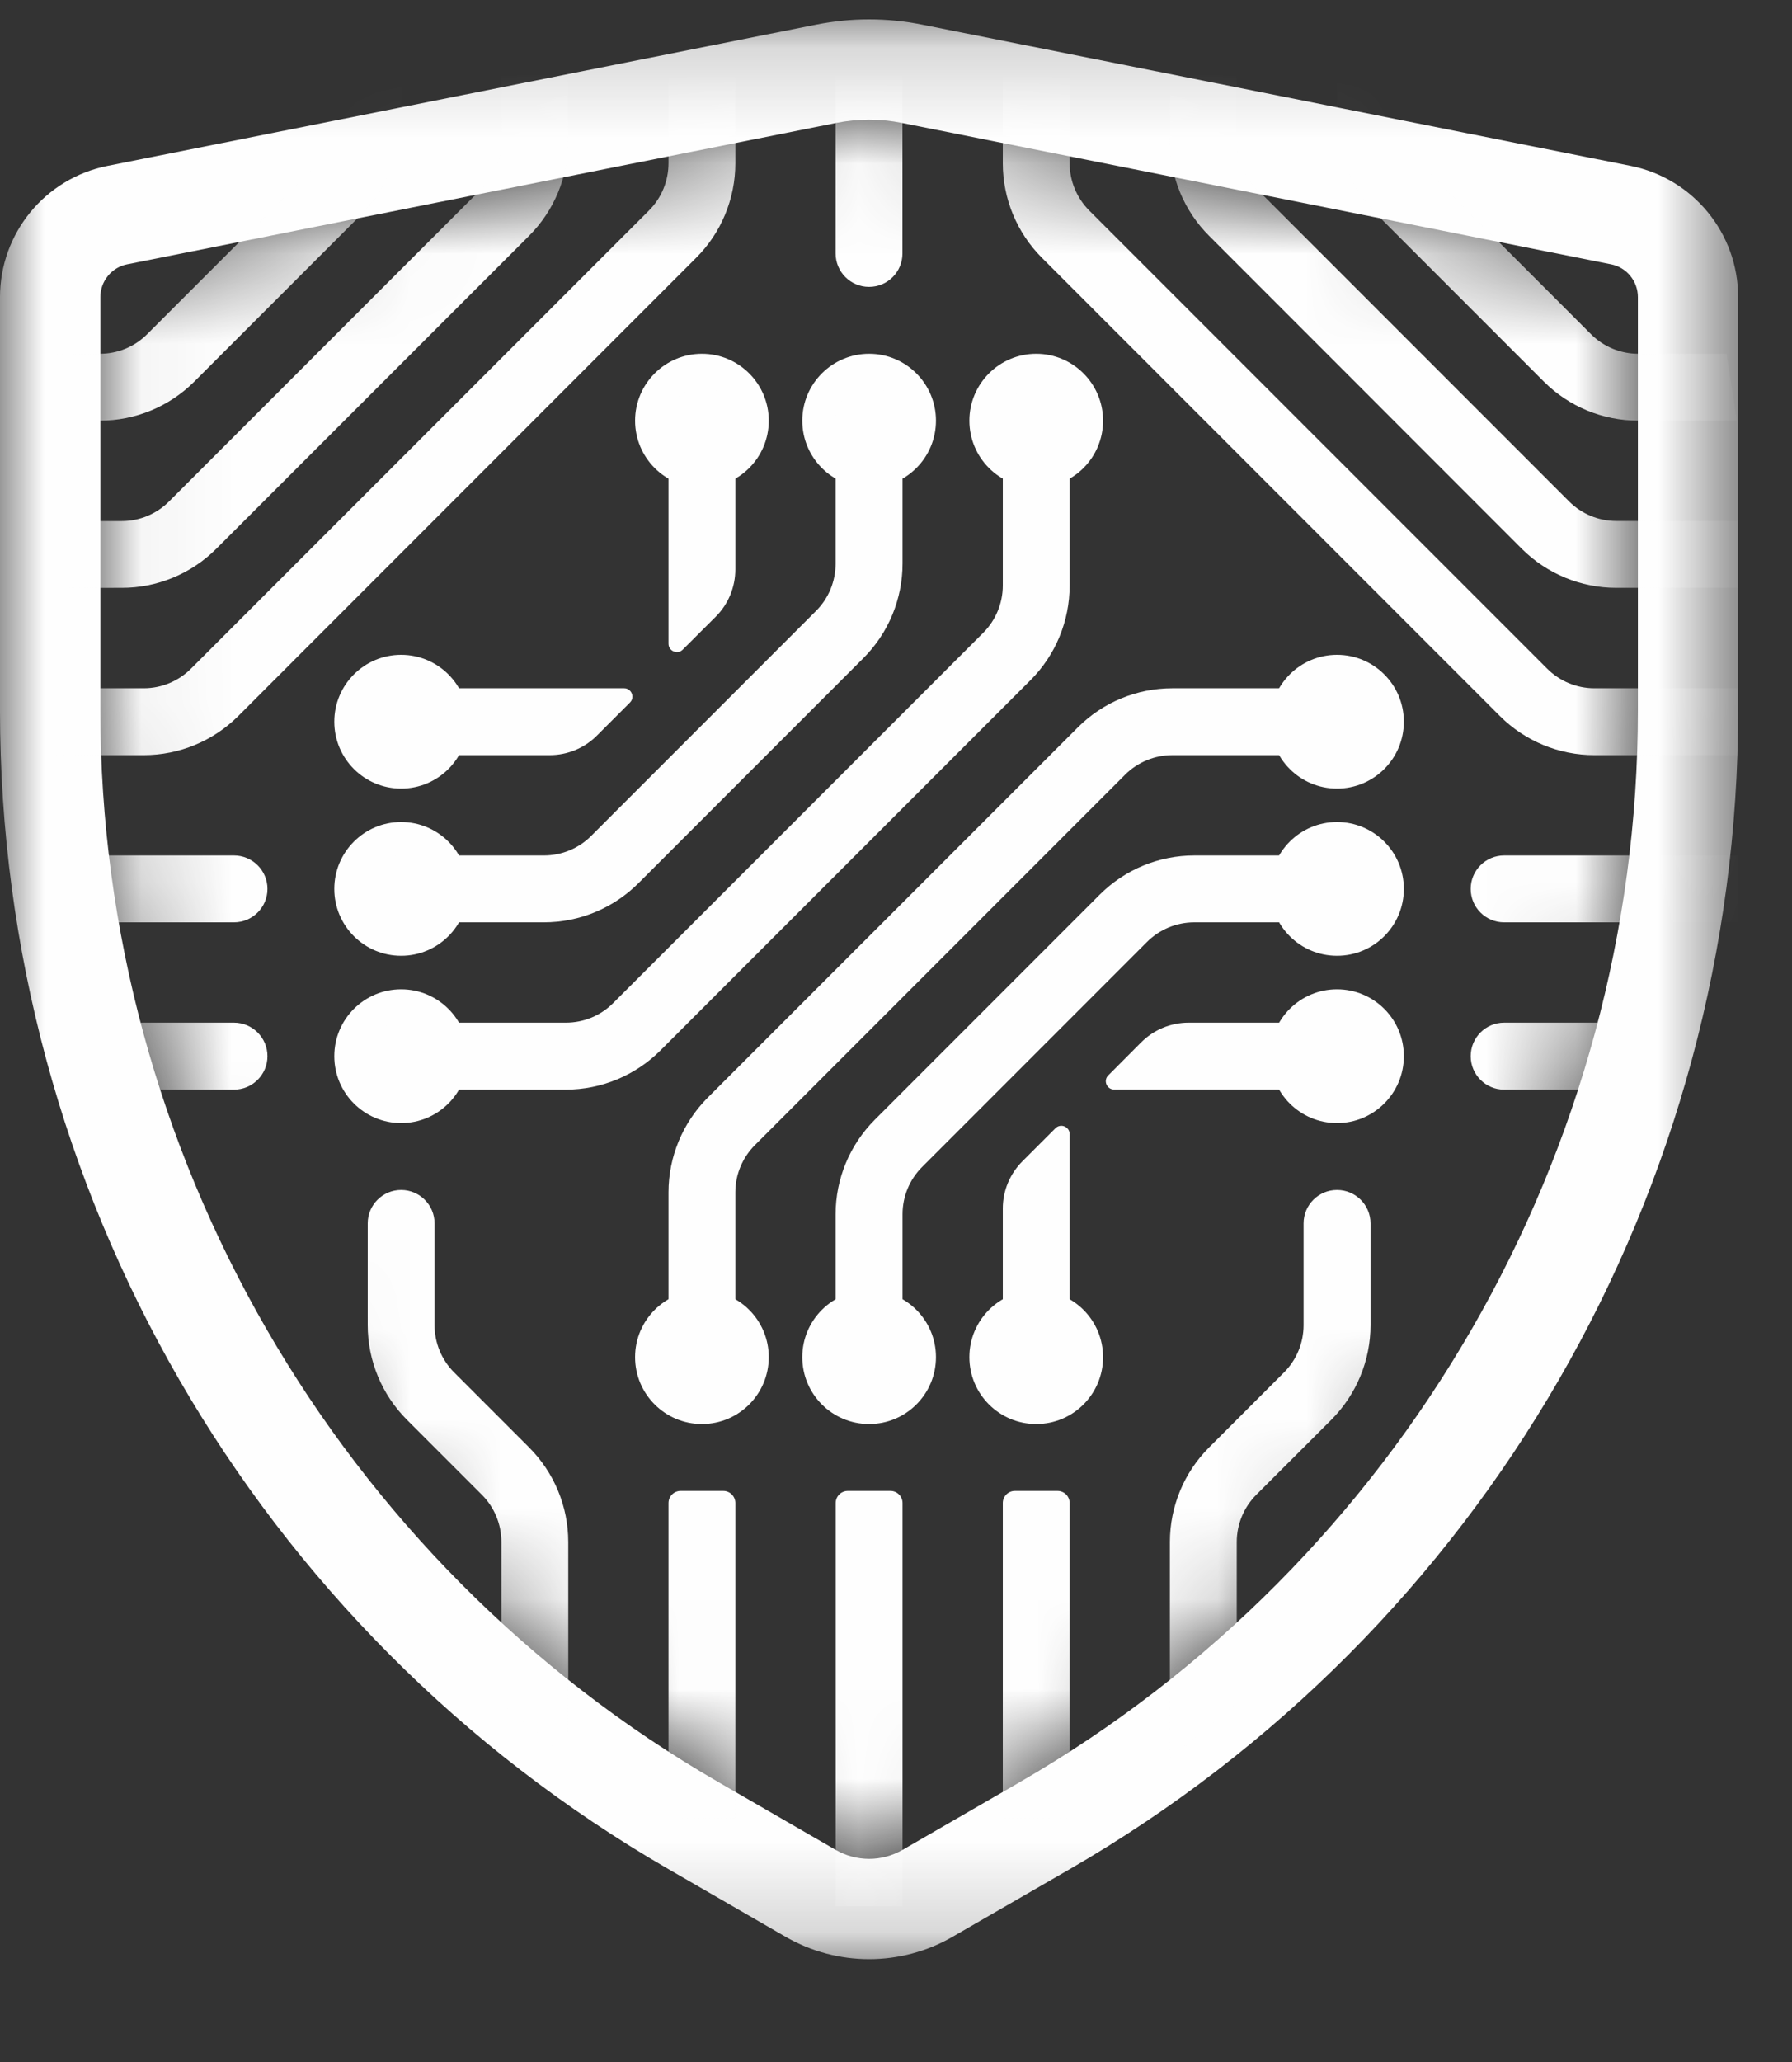 <?xml version="1.0" encoding="UTF-8"?>
<svg width="20px" height="23px" viewBox="0 0 20 23" version="1.1" xmlns="http://www.w3.org/2000/svg" xmlns:xlink="http://www.w3.org/1999/xlink">
    <rect x="0" y="0" width="20" height="23" fill="#333333" stroke="none"/>
    <title>Group 94</title>
    <defs>
        <polygon id="path-1" points="0 0.179 19.399 0.179 19.399 21.816 0 21.816"></polygon>
        <path d="M8.255,0.038 L0.34,1.615 C0.166,1.649 0.039,1.803 0.039,1.981 L0.039,1.981 L0.039,6.593 C0.039,11.509 2.684,16.089 6.941,18.547 L6.941,18.547 L8.246,19.301 C8.36,19.366 8.489,19.401 8.62,19.401 L8.62,19.401 C8.751,19.401 8.879,19.366 8.993,19.301 L8.993,19.301 L10.299,18.547 C14.556,16.089 17.2,11.509 17.2,6.593 L17.2,6.593 L17.2,1.981 C17.2,1.803 17.074,1.649 16.9,1.615 L16.9,1.615 L8.984,0.038 C8.864,0.014 8.742,0.002 8.62,0.002 L8.62,0.002 C8.498,0.002 8.375,0.014 8.255,0.038" id="path-3"></path>
        <path d="M8.255,0.038 L0.34,1.615 C0.166,1.649 0.039,1.803 0.039,1.981 L0.039,1.981 L0.039,6.593 C0.039,11.509 2.684,16.089 6.941,18.547 L6.941,18.547 L8.246,19.301 C8.36,19.366 8.489,19.401 8.62,19.401 L8.62,19.401 C8.751,19.401 8.879,19.366 8.993,19.301 L8.993,19.301 L10.299,18.547 C14.556,16.089 17.2,11.509 17.2,6.593 L17.2,6.593 L17.2,1.981 C17.2,1.803 17.074,1.649 16.9,1.615 L16.9,1.615 L8.984,0.038 C8.864,0.014 8.742,0.002 8.62,0.002 L8.62,0.002 C8.498,0.002 8.375,0.014 8.255,0.038" id="path-5"></path>
        <path d="M8.255,0.038 L0.34,1.615 C0.166,1.649 0.039,1.803 0.039,1.981 L0.039,1.981 L0.039,6.593 C0.039,11.509 2.684,16.089 6.941,18.547 L6.941,18.547 L8.246,19.301 C8.36,19.366 8.489,19.401 8.62,19.401 L8.62,19.401 C8.751,19.401 8.879,19.366 8.993,19.301 L8.993,19.301 L10.299,18.547 C14.556,16.089 17.2,11.509 17.2,6.593 L17.2,6.593 L17.2,1.981 C17.2,1.803 17.074,1.649 16.9,1.615 L16.9,1.615 L8.984,0.038 C8.864,0.014 8.742,0.002 8.62,0.002 L8.62,0.002 C8.498,0.002 8.375,0.014 8.255,0.038" id="path-7"></path>
        <path d="M8.255,0.038 L0.34,1.615 C0.166,1.649 0.039,1.803 0.039,1.981 L0.039,1.981 L0.039,6.593 C0.039,11.509 2.684,16.089 6.941,18.547 L6.941,18.547 L8.246,19.301 C8.36,19.366 8.489,19.401 8.62,19.401 L8.62,19.401 C8.751,19.401 8.879,19.366 8.993,19.301 L8.993,19.301 L10.299,18.547 C14.556,16.089 17.2,11.509 17.2,6.593 L17.2,6.593 L17.2,1.981 C17.2,1.803 17.074,1.649 16.9,1.615 L16.9,1.615 L8.984,0.038 C8.864,0.014 8.742,0.002 8.62,0.002 L8.62,0.002 C8.498,0.002 8.375,0.014 8.255,0.038" id="path-9"></path>
        <path d="M8.255,0.038 L0.34,1.615 C0.166,1.649 0.039,1.803 0.039,1.981 L0.039,1.981 L0.039,6.593 C0.039,11.509 2.684,16.089 6.941,18.547 L6.941,18.547 L8.246,19.301 C8.36,19.366 8.489,19.401 8.62,19.401 L8.62,19.401 C8.751,19.401 8.879,19.366 8.993,19.301 L8.993,19.301 L10.299,18.547 C14.556,16.089 17.2,11.509 17.2,6.593 L17.2,6.593 L17.2,1.981 C17.2,1.803 17.074,1.649 16.9,1.615 L16.9,1.615 L8.984,0.038 C8.864,0.014 8.742,0.002 8.62,0.002 L8.62,0.002 C8.498,0.002 8.375,0.014 8.255,0.038" id="path-11"></path>
        <path d="M8.255,0.038 L0.34,1.615 C0.166,1.649 0.039,1.803 0.039,1.981 L0.039,1.981 L0.039,6.593 C0.039,11.509 2.684,16.089 6.941,18.547 L6.941,18.547 L8.246,19.301 C8.36,19.366 8.489,19.401 8.62,19.401 L8.62,19.401 C8.751,19.401 8.879,19.366 8.993,19.301 L8.993,19.301 L10.299,18.547 C14.556,16.089 17.2,11.509 17.2,6.593 L17.2,6.593 L17.2,1.981 C17.2,1.803 17.074,1.649 16.9,1.615 L16.9,1.615 L8.984,0.038 C8.864,0.014 8.742,0.002 8.62,0.002 L8.62,0.002 C8.498,0.002 8.375,0.014 8.255,0.038" id="path-13"></path>
        <path d="M8.255,0.038 L0.34,1.615 C0.166,1.649 0.039,1.803 0.039,1.981 L0.039,1.981 L0.039,6.593 C0.039,11.509 2.684,16.089 6.941,18.547 L6.941,18.547 L8.246,19.301 C8.36,19.366 8.489,19.401 8.62,19.401 L8.62,19.401 C8.751,19.401 8.879,19.366 8.993,19.301 L8.993,19.301 L10.299,18.547 C14.556,16.089 17.2,11.509 17.2,6.593 L17.2,6.593 L17.2,1.981 C17.2,1.803 17.074,1.649 16.9,1.615 L16.9,1.615 L8.984,0.038 C8.864,0.014 8.742,0.002 8.62,0.002 L8.62,0.002 C8.498,0.002 8.375,0.014 8.255,0.038" id="path-15"></path>
        <path d="M8.255,0.038 L0.34,1.615 C0.166,1.649 0.039,1.803 0.039,1.981 L0.039,1.981 L0.039,6.593 C0.039,11.509 2.684,16.089 6.941,18.547 L6.941,18.547 L8.246,19.301 C8.36,19.366 8.489,19.401 8.62,19.401 L8.62,19.401 C8.751,19.401 8.879,19.366 8.993,19.301 L8.993,19.301 L10.299,18.547 C14.556,16.089 17.2,11.509 17.2,6.593 L17.2,6.593 L17.2,1.981 C17.2,1.803 17.074,1.649 16.9,1.615 L16.9,1.615 L8.984,0.038 C8.864,0.014 8.742,0.002 8.62,0.002 L8.62,0.002 C8.498,0.002 8.375,0.014 8.255,0.038" id="path-17"></path>
        <path d="M8.255,0.038 L0.34,1.615 C0.166,1.649 0.039,1.803 0.039,1.981 L0.039,1.981 L0.039,6.593 C0.039,11.509 2.684,16.089 6.941,18.547 L6.941,18.547 L8.246,19.301 C8.36,19.366 8.489,19.401 8.62,19.401 L8.62,19.401 C8.751,19.401 8.879,19.366 8.993,19.301 L8.993,19.301 L10.299,18.547 C14.556,16.089 17.2,11.509 17.2,6.593 L17.2,6.593 L17.2,1.981 C17.2,1.803 17.074,1.649 16.9,1.615 L16.9,1.615 L8.984,0.038 C8.864,0.014 8.742,0.002 8.62,0.002 L8.62,0.002 C8.498,0.002 8.375,0.014 8.255,0.038" id="path-19"></path>
        <path d="M8.255,0.038 L0.34,1.615 C0.166,1.649 0.039,1.803 0.039,1.981 L0.039,1.981 L0.039,6.593 C0.039,11.509 2.684,16.089 6.941,18.547 L6.941,18.547 L8.246,19.301 C8.36,19.366 8.489,19.401 8.62,19.401 L8.62,19.401 C8.751,19.401 8.879,19.366 8.993,19.301 L8.993,19.301 L10.299,18.547 C14.556,16.089 17.2,11.509 17.2,6.593 L17.2,6.593 L17.2,1.981 C17.2,1.803 17.074,1.649 16.9,1.615 L16.9,1.615 L8.984,0.038 C8.864,0.014 8.742,0.002 8.62,0.002 L8.62,0.002 C8.498,0.002 8.375,0.014 8.255,0.038" id="path-21"></path>
        <path d="M8.255,0.038 L0.34,1.615 C0.166,1.649 0.039,1.803 0.039,1.981 L0.039,1.981 L0.039,6.593 C0.039,11.509 2.684,16.089 6.941,18.547 L6.941,18.547 L8.246,19.301 C8.36,19.366 8.489,19.401 8.62,19.401 L8.62,19.401 C8.751,19.401 8.879,19.366 8.993,19.301 L8.993,19.301 L10.299,18.547 C14.556,16.089 17.2,11.509 17.2,6.593 L17.2,6.593 L17.2,1.981 C17.2,1.803 17.074,1.649 16.9,1.615 L16.9,1.615 L8.984,0.038 C8.864,0.014 8.742,0.002 8.62,0.002 L8.62,0.002 C8.498,0.002 8.375,0.014 8.255,0.038" id="path-23"></path>
        <path d="M8.255,0.038 L0.34,1.615 C0.166,1.649 0.039,1.803 0.039,1.981 L0.039,1.981 L0.039,6.593 C0.039,11.509 2.684,16.089 6.941,18.547 L6.941,18.547 L8.246,19.301 C8.36,19.366 8.489,19.401 8.62,19.401 L8.62,19.401 C8.751,19.401 8.879,19.366 8.993,19.301 L8.993,19.301 L10.299,18.547 C14.556,16.089 17.2,11.509 17.2,6.593 L17.2,6.593 L17.2,1.981 C17.2,1.803 17.074,1.649 16.9,1.615 L16.9,1.615 L8.984,0.038 C8.864,0.014 8.742,0.002 8.62,0.002 L8.62,0.002 C8.498,0.002 8.375,0.014 8.255,0.038" id="path-25"></path>
        <path d="M8.255,0.038 L0.34,1.615 C0.166,1.649 0.039,1.803 0.039,1.981 L0.039,1.981 L0.039,6.593 C0.039,11.509 2.684,16.089 6.941,18.547 L6.941,18.547 L8.246,19.301 C8.36,19.366 8.489,19.401 8.62,19.401 L8.62,19.401 C8.751,19.401 8.879,19.366 8.993,19.301 L8.993,19.301 L10.299,18.547 C14.556,16.089 17.2,11.509 17.2,6.593 L17.2,6.593 L17.2,1.981 C17.2,1.803 17.074,1.649 16.9,1.615 L16.9,1.615 L8.984,0.038 C8.864,0.014 8.742,0.002 8.62,0.002 L8.62,0.002 C8.498,0.002 8.375,0.014 8.255,0.038" id="path-27"></path>
        <path d="M8.255,0.038 L0.34,1.615 C0.166,1.649 0.039,1.803 0.039,1.981 L0.039,1.981 L0.039,6.593 C0.039,11.509 2.684,16.089 6.941,18.547 L6.941,18.547 L8.246,19.301 C8.36,19.366 8.489,19.401 8.62,19.401 L8.62,19.401 C8.751,19.401 8.879,19.366 8.993,19.301 L8.993,19.301 L10.299,18.547 C14.556,16.089 17.2,11.509 17.2,6.593 L17.2,6.593 L17.2,1.981 C17.2,1.803 17.074,1.649 16.9,1.615 L16.9,1.615 L8.984,0.038 C8.864,0.014 8.742,0.002 8.62,0.002 L8.62,0.002 C8.498,0.002 8.375,0.014 8.255,0.038" id="path-29"></path>
        <path d="M8.255,0.038 L0.34,1.615 C0.166,1.649 0.039,1.803 0.039,1.981 L0.039,1.981 L0.039,6.593 C0.039,11.509 2.684,16.089 6.941,18.547 L6.941,18.547 L8.246,19.301 C8.36,19.366 8.489,19.401 8.62,19.401 L8.62,19.401 C8.751,19.401 8.879,19.366 8.993,19.301 L8.993,19.301 L10.299,18.547 C14.556,16.089 17.2,11.509 17.2,6.593 L17.2,6.593 L17.2,1.981 C17.2,1.803 17.074,1.649 16.9,1.615 L16.9,1.615 L8.984,0.038 C8.864,0.014 8.742,0.002 8.62,0.002 L8.62,0.002 C8.498,0.002 8.375,0.014 8.255,0.038" id="path-31"></path>
        <path d="M8.255,0.038 L0.34,1.615 C0.166,1.649 0.039,1.803 0.039,1.981 L0.039,1.981 L0.039,6.593 C0.039,11.509 2.684,16.089 6.941,18.547 L6.941,18.547 L8.246,19.301 C8.36,19.366 8.489,19.401 8.62,19.401 L8.62,19.401 C8.751,19.401 8.879,19.366 8.993,19.301 L8.993,19.301 L10.299,18.547 C14.556,16.089 17.2,11.509 17.2,6.593 L17.2,6.593 L17.2,1.981 C17.2,1.803 17.074,1.649 16.9,1.615 L16.9,1.615 L8.984,0.038 C8.864,0.014 8.742,0.002 8.62,0.002 L8.62,0.002 C8.498,0.002 8.375,0.014 8.255,0.038" id="path-33"></path>
    </defs>
    <g id="Schedule" stroke="none" stroke-width="1" fill="none" fill-rule="evenodd">
        <g transform="translate(-15, -8)" id="Group-94">
            <g transform="translate(15, 8)">
                <g id="Group-44" transform="translate(0, 0.037)">
                    <g id="Group-3">
                        <mask id="mask-2" fill="white">
                            <use xlink:href="#path-1"></use>
                        </mask>
                        <g id="Clip-2"></g>
                        <path d="M18.28,7.889 C18.28,12.805 15.636,17.385 11.379,19.843 L10.073,20.597 C9.959,20.662 9.831,20.697 9.7,20.697 C9.569,20.697 9.44,20.662 9.327,20.597 L8.021,19.843 C3.764,17.385 1.12,12.805 1.12,7.889 L1.12,3.277 C1.12,3.099 1.246,2.945 1.42,2.911 L9.335,1.334 C9.455,1.31 9.578,1.298 9.7,1.298 C9.822,1.298 9.944,1.31 10.064,1.334 L17.98,2.911 C18.154,2.945 18.28,3.099 18.28,3.277 L18.28,7.889 Z M18.198,1.813 L10.283,0.236 C10.09,0.198 9.895,0.179 9.7,0.179 C9.504,0.179 9.309,0.198 9.117,0.236 L1.201,1.813 C0.503,1.952 0,2.565 0,3.277 L0,7.889 C0,13.22 2.844,18.146 7.461,20.812 L8.767,21.566 C9.056,21.733 9.378,21.816 9.7,21.816 C10.022,21.816 10.344,21.733 10.632,21.566 L11.939,20.812 C16.555,18.146 19.399,13.22 19.399,7.889 L19.399,3.277 C19.399,2.565 18.896,1.952 18.198,1.813 L18.198,1.813 Z" id="Fill-1" fill="#FEFEFE" mask="url(#mask-2)"></path>
                    </g>
                    <path d="M5.223,8.013 C5.223,8.425 4.889,8.759 4.477,8.759 C4.065,8.759 3.731,8.425 3.731,8.013 C3.731,7.601 4.065,7.267 4.477,7.267 C4.889,7.267 5.223,7.601 5.223,8.013" id="Fill-4" fill="#FEFEFE"></path>
                    <path d="M5.223,11.744 C5.223,12.156 4.889,12.49 4.477,12.49 C4.065,12.49 3.731,12.156 3.731,11.744 C3.731,11.331 4.065,10.998 4.477,10.998 C4.889,10.998 5.223,11.331 5.223,11.744" id="Fill-6" fill="#FEFEFE"></path>
                    <path d="M5.223,9.878 C5.223,10.29 4.889,10.624 4.477,10.624 C4.065,10.624 3.731,10.29 3.731,9.878 C3.731,9.466 4.065,9.132 4.477,9.132 C4.889,9.132 5.223,9.466 5.223,9.878" id="Fill-8" fill="#FEFEFE"></path>
                    <path d="M7.834,14.355 C8.246,14.355 8.58,14.689 8.58,15.101 C8.58,15.513 8.246,15.847 7.834,15.847 C7.422,15.847 7.088,15.513 7.088,15.101 C7.088,14.689 7.422,14.355 7.834,14.355" id="Fill-10" fill="#FEFEFE"></path>
                    <path d="M11.565,14.355 C11.977,14.355 12.311,14.689 12.311,15.101 C12.311,15.513 11.977,15.847 11.565,15.847 C11.153,15.847 10.819,15.513 10.819,15.101 C10.819,14.689 11.153,14.355 11.565,14.355" id="Fill-12" fill="#FEFEFE"></path>
                    <path d="M9.7,14.355 C10.112,14.355 10.446,14.689 10.446,15.101 C10.446,15.513 10.112,15.847 9.7,15.847 C9.288,15.847 8.954,15.513 8.954,15.101 C8.954,14.689 9.288,14.355 9.7,14.355" id="Fill-14" fill="#FEFEFE"></path>
                    <path d="M14.176,11.744 C14.176,11.331 14.51,10.998 14.922,10.998 C15.334,10.998 15.668,11.331 15.668,11.744 C15.668,12.156 15.334,12.49 14.922,12.49 C14.51,12.49 14.176,12.156 14.176,11.744" id="Fill-16" fill="#FEFEFE"></path>
                    <path d="M14.176,8.013 C14.176,7.601 14.51,7.267 14.922,7.267 C15.334,7.267 15.668,7.601 15.668,8.013 C15.668,8.425 15.334,8.759 14.922,8.759 C14.51,8.759 14.176,8.425 14.176,8.013" id="Fill-18" fill="#FEFEFE"></path>
                    <path d="M14.176,9.878 C14.176,9.466 14.51,9.132 14.922,9.132 C15.334,9.132 15.668,9.466 15.668,9.878 C15.668,10.29 15.334,10.624 14.922,10.624 C14.51,10.624 14.176,10.29 14.176,9.878" id="Fill-20" fill="#FEFEFE"></path>
                    <path d="M11.565,5.402 C11.153,5.402 10.819,5.068 10.819,4.655 C10.819,4.244 11.153,3.909 11.565,3.909 C11.977,3.909 12.311,4.244 12.311,4.655 C12.311,5.068 11.977,5.402 11.565,5.402" id="Fill-22" fill="#FEFEFE"></path>
                    <path d="M7.834,5.402 C7.422,5.402 7.088,5.068 7.088,4.655 C7.088,4.244 7.422,3.909 7.834,3.909 C8.246,3.909 8.58,4.244 8.58,4.655 C8.58,5.068 8.246,5.402 7.834,5.402" id="Fill-24" fill="#FEFEFE"></path>
                    <path d="M9.7,5.402 C9.288,5.402 8.954,5.068 8.954,4.655 C8.954,4.244 9.288,3.909 9.7,3.909 C10.112,3.909 10.446,4.244 10.446,4.655 C10.446,5.068 10.112,5.402 9.7,5.402" id="Fill-26" fill="#FEFEFE"></path>
                    <path d="M9.7,4.283 L9.7,4.283 C9.906,4.283 10.073,4.449 10.073,4.656 L10.073,6.249 C10.073,6.645 9.916,7.024 9.636,7.304 L7.126,9.814 C6.846,10.094 6.466,10.251 6.071,10.251 L4.477,10.251 C4.271,10.251 4.104,10.084 4.104,9.878 C4.104,9.672 4.271,9.505 4.477,9.505 L6.071,9.505 C6.268,9.505 6.458,9.427 6.598,9.287 L9.108,6.777 C9.248,6.637 9.326,6.447 9.326,6.249 L9.326,4.656 C9.326,4.449 9.494,4.283 9.7,4.283" id="Fill-28" fill="#FEFEFE"></path>
                    <path d="M9.7,15.474 L9.7,15.474 C9.494,15.474 9.326,15.307 9.326,15.101 L9.326,13.507 C9.326,13.111 9.484,12.732 9.764,12.452 L12.274,9.942 C12.553,9.663 12.933,9.505 13.329,9.505 L14.922,9.505 C15.128,9.505 15.295,9.672 15.295,9.878 C15.295,10.084 15.128,10.251 14.922,10.251 L13.329,10.251 C13.131,10.251 12.941,10.33 12.801,10.47 L10.291,12.98 C10.151,13.12 10.073,13.309 10.073,13.507 L10.073,15.101 C10.073,15.307 9.906,15.474 9.7,15.474" id="Fill-30" fill="#FEFEFE"></path>
                    <path d="M4.477,11.37 L6.316,11.37 C6.514,11.37 6.703,11.292 6.843,11.152 L10.973,7.022 C11.113,6.882 11.192,6.692 11.192,6.494 L11.192,4.655 C11.192,4.45 11.359,4.283 11.565,4.283 C11.771,4.283 11.938,4.45 11.938,4.655 L11.938,6.494 C11.938,6.89 11.781,7.27 11.501,7.55 L7.371,11.68 C7.091,11.959 6.711,12.117 6.316,12.117 L4.477,12.117 C4.271,12.117 4.104,11.95 4.104,11.744 C4.104,11.537 4.271,11.37 4.477,11.37" id="Fill-32" fill="#FEFEFE"></path>
                    <path d="M14.922,8.386 L13.084,8.386 C12.886,8.386 12.696,8.465 12.556,8.605 L8.426,12.735 C8.286,12.875 8.207,13.064 8.207,13.262 L8.207,15.101 C8.207,15.307 8.041,15.474 7.835,15.474 C7.628,15.474 7.461,15.307 7.461,15.101 L7.461,13.262 C7.461,12.867 7.619,12.487 7.898,12.207 L12.029,8.077 C12.308,7.797 12.688,7.64 13.084,7.64 L14.922,7.64 C15.128,7.64 15.296,7.807 15.296,8.013 C15.296,8.219 15.128,8.386 14.922,8.386" id="Fill-34" fill="#FEFEFE"></path>
                    <path d="M11.192,15.101 L11.192,13.443 C11.192,13.245 11.271,13.056 11.411,12.916 L11.779,12.548 C11.838,12.489 11.938,12.53 11.938,12.613 L11.938,15.101 C11.938,15.307 11.771,15.474 11.565,15.474 C11.359,15.474 11.192,15.307 11.192,15.101" id="Fill-36" fill="#FEFEFE"></path>
                    <path d="M12.369,11.958 L12.737,11.589 C12.877,11.449 13.067,11.37 13.265,11.37 L14.922,11.37 C15.128,11.37 15.296,11.538 15.296,11.744 C15.296,11.95 15.128,12.116 14.922,12.116 L12.435,12.116 C12.352,12.116 12.31,12.016 12.369,11.958" id="Fill-38" fill="#FEFEFE"></path>
                    <path d="M8.207,4.655 L8.207,6.313 C8.207,6.511 8.129,6.701 7.989,6.841 L7.62,7.209 C7.562,7.268 7.461,7.226 7.461,7.143 L7.461,4.655 C7.461,4.45 7.628,4.282 7.834,4.282 C8.041,4.282 8.207,4.45 8.207,4.655" id="Fill-40" fill="#FEFEFE"></path>
                    <path d="M7.031,7.799 L6.662,8.168 C6.522,8.308 6.333,8.386 6.135,8.386 L4.477,8.386 C4.271,8.386 4.104,8.219 4.104,8.013 C4.104,7.807 4.271,7.64 4.477,7.64 L6.965,7.64 C7.048,7.64 7.089,7.741 7.031,7.799" id="Fill-42" fill="#FEFEFE"></path>
                </g>
                <g id="Group-93" transform="translate(1.08, 1.333)">
                    <g id="Group-47">
                        <mask id="mask-4" fill="white">
                            <use xlink:href="#path-3"></use>
                        </mask>
                        <g id="Clip-46"></g>
                        <path d="M15.659,6.653 L10.549,1.543 C10.269,1.263 10.112,0.883 10.112,0.488 L10.112,-1.118 L10.858,-1.118 L10.858,0.487 C10.858,0.685 10.937,0.875 11.076,1.015 L16.187,6.125 C16.327,6.265 16.516,6.344 16.714,6.344 L18.319,6.344 L18.319,7.09 L16.714,7.09 C16.319,7.09 15.939,6.933 15.659,6.653" id="Fill-45" fill="#FEFEFE" mask="url(#mask-4)"></path>
                    </g>
                    <g id="Group-50">
                        <mask id="mask-6" fill="white">
                            <use xlink:href="#path-5"></use>
                        </mask>
                        <g id="Clip-49"></g>
                        <path d="M15.904,4.788 L12.414,1.297 C12.134,1.018 11.977,0.638 11.977,0.242 L11.977,-1.117 L12.723,-1.117 L12.723,0.242 C12.723,0.44 12.802,0.63 12.942,0.77 L16.432,4.26 C16.572,4.4 16.762,4.478 16.959,4.478 L18.319,4.478 L18.319,5.224 L16.959,5.224 C16.564,5.224 16.184,5.067 15.904,4.788" id="Fill-48" fill="#FEFEFE" mask="url(#mask-6)"></path>
                    </g>
                    <g id="Group-53">
                        <mask id="mask-8" fill="white">
                            <use xlink:href="#path-7"></use>
                        </mask>
                        <g id="Clip-52"></g>
                        <path d="M13.842,-1.103 L13.842,-0.003 C13.842,0.393 14,0.773 14.279,1.052 L16.149,2.922 C16.429,3.202 16.808,3.359 17.204,3.359 L18.305,3.359 L18.189,2.613 L17.204,2.613 C17.006,2.613 16.817,2.535 16.677,2.395 L14.807,0.525 C14.667,0.385 14.588,0.195 14.588,-0.003 L14.588,-0.988" id="Fill-51" fill="#FEFEFE" mask="url(#mask-8)"></path>
                    </g>
                    <g id="Group-56">
                        <mask id="mask-10" fill="white">
                            <use xlink:href="#path-9"></use>
                        </mask>
                        <g id="Clip-55"></g>
                        <path d="M6.69,1.542 L1.58,6.653 C1.3,6.932 0.921,7.09 0.525,7.09 L-1.08,7.09 L-1.08,6.344 L0.525,6.344 C0.722,6.344 0.912,6.265 1.052,6.125 L6.163,1.015 C6.303,0.875 6.381,0.685 6.381,0.487 L6.381,-1.117 L7.127,-1.117 L7.127,0.487 C7.127,0.883 6.97,1.263 6.69,1.542" id="Fill-54" fill="#FEFEFE" mask="url(#mask-10)"></path>
                    </g>
                    <g id="Group-59">
                        <mask id="mask-12" fill="white">
                            <use xlink:href="#path-11"></use>
                        </mask>
                        <g id="Clip-58"></g>
                        <path d="M4.825,1.297 L1.335,4.787 C1.055,5.067 0.675,5.224 0.28,5.224 L-1.08,5.225 L-1.08,4.479 L0.28,4.479 C0.478,4.479 0.667,4.4 0.807,4.26 L4.297,0.77 C4.437,0.63 4.516,0.44 4.516,0.242 L4.516,-1.117 L5.262,-1.117 L5.262,0.242 C5.262,0.638 5.105,1.017 4.825,1.297" id="Fill-57" fill="#FEFEFE" mask="url(#mask-12)"></path>
                    </g>
                    <g id="Group-62">
                        <mask id="mask-14" fill="white">
                            <use xlink:href="#path-13"></use>
                        </mask>
                        <g id="Clip-61"></g>
                        <path d="M-1.066,3.359 L0.035,3.359 C0.43,3.359 0.81,3.202 1.09,2.922 L2.96,1.052 C3.24,0.772 3.397,0.393 3.397,-0.003 L3.397,-1.103 L2.651,-0.988 L2.651,-0.003 C2.651,0.195 2.572,0.385 2.432,0.525 L0.562,2.395 C0.422,2.535 0.233,2.613 0.035,2.613 L-0.95,2.613" id="Fill-60" fill="#FEFEFE" mask="url(#mask-14)"></path>
                    </g>
                    <g id="Group-65">
                        <mask id="mask-16" fill="white">
                            <use xlink:href="#path-15"></use>
                        </mask>
                        <g id="Clip-64"></g>
                        <path d="M1.531,8.209 L-1.08,8.209 L-1.08,8.955 L1.531,8.955 C1.737,8.955 1.905,8.788 1.905,8.582 C1.905,8.376 1.737,8.209 1.531,8.209" id="Fill-63" fill="#FEFEFE" mask="url(#mask-16)"></path>
                    </g>
                    <g id="Group-68">
                        <mask id="mask-18" fill="white">
                            <use xlink:href="#path-17"></use>
                        </mask>
                        <g id="Clip-67"></g>
                        <path d="M1.531,10.074 L-1.08,10.074 L-1.08,10.821 L1.531,10.821 C1.737,10.821 1.905,10.654 1.905,10.448 C1.905,10.241 1.737,10.074 1.531,10.074" id="Fill-66" fill="#FEFEFE" mask="url(#mask-18)"></path>
                    </g>
                    <g id="Group-71">
                        <mask id="mask-20" fill="white">
                            <use xlink:href="#path-19"></use>
                        </mask>
                        <g id="Clip-70"></g>
                        <path d="M15.707,8.955 L18.319,8.955 L18.319,8.209 L15.707,8.209 C15.501,8.209 15.334,8.376 15.334,8.582 C15.334,8.788 15.501,8.955 15.707,8.955" id="Fill-69" fill="#FEFEFE" mask="url(#mask-20)"></path>
                    </g>
                    <g id="Group-74">
                        <mask id="mask-22" fill="white">
                            <use xlink:href="#path-21"></use>
                        </mask>
                        <g id="Clip-73"></g>
                        <path d="M15.707,10.821 L18.319,10.821 L18.319,10.074 L15.707,10.074 C15.501,10.074 15.334,10.241 15.334,10.448 C15.334,10.654 15.501,10.821 15.707,10.821" id="Fill-72" fill="#FEFEFE" mask="url(#mask-22)"></path>
                    </g>
                    <g id="Group-77">
                        <mask id="mask-24" fill="white">
                            <use xlink:href="#path-23"></use>
                        </mask>
                        <g id="Clip-76"></g>
                        <path d="M8.992,1.494 L8.992,-1.117 L8.246,-1.117 L8.246,1.494 C8.246,1.7 8.413,1.867 8.619,1.867 C8.826,1.867 8.992,1.7 8.992,1.494" id="Fill-75" fill="#FEFEFE" mask="url(#mask-24)"></path>
                    </g>
                    <g id="Group-80">
                        <mask id="mask-26" fill="white">
                            <use xlink:href="#path-25"></use>
                        </mask>
                        <g id="Clip-79"></g>
                        <path d="M14.216,13.448 L14.216,12.313 C14.216,12.107 14.049,11.94 13.842,11.94 C13.636,11.94 13.469,12.107 13.469,12.313 L13.469,13.448 C13.469,13.645 13.391,13.835 13.251,13.975 L12.414,14.812 C12.134,15.092 11.977,15.471 11.977,15.867 L11.977,18.282 L12.723,17.668 L12.723,15.867 C12.723,15.669 12.802,15.479 12.942,15.339 L13.779,14.503 C14.058,14.223 14.216,13.843 14.216,13.448" id="Fill-78" fill="#FEFEFE" mask="url(#mask-26)"></path>
                    </g>
                    <g id="Group-83">
                        <mask id="mask-28" fill="white">
                            <use xlink:href="#path-27"></use>
                        </mask>
                        <g id="Clip-82"></g>
                        <path d="M3.024,13.448 L3.024,12.313 C3.024,12.107 3.191,11.94 3.397,11.94 C3.603,11.94 3.77,12.107 3.77,12.313 L3.77,13.448 C3.77,13.645 3.848,13.835 3.988,13.975 L4.825,14.812 C5.105,15.092 5.262,15.471 5.262,15.867 L5.262,18.282 L4.516,17.668 L4.516,15.867 C4.516,15.669 4.438,15.479 4.297,15.339 L3.461,14.503 C3.181,14.223 3.024,13.843 3.024,13.448" id="Fill-81" fill="#FEFEFE" mask="url(#mask-28)"></path>
                    </g>
                    <g id="Group-86">
                        <mask id="mask-30" fill="white">
                            <use xlink:href="#path-29"></use>
                        </mask>
                        <g id="Clip-85"></g>
                        <path d="M6.993,15.297 L6.516,15.297 C6.442,15.297 6.381,15.358 6.381,15.432 L6.381,18.953 L7.127,18.953 L7.127,15.432 C7.127,15.358 7.067,15.297 6.993,15.297" id="Fill-84" fill="#FEFEFE" mask="url(#mask-30)"></path>
                    </g>
                    <g id="Group-89">
                        <mask id="mask-32" fill="white">
                            <use xlink:href="#path-31"></use>
                        </mask>
                        <g id="Clip-88"></g>
                        <path d="M10.723,15.297 L10.247,15.297 C10.172,15.297 10.112,15.358 10.112,15.432 L10.112,18.953 L10.858,18.953 L10.858,15.432 C10.858,15.358 10.798,15.297 10.723,15.297" id="Fill-87" fill="#FEFEFE" mask="url(#mask-32)"></path>
                    </g>
                    <g id="Group-92">
                        <mask id="mask-34" fill="white">
                            <use xlink:href="#path-33"></use>
                        </mask>
                        <g id="Clip-91"></g>
                        <path d="M8.858,15.297 L8.382,15.297 C8.307,15.297 8.247,15.358 8.247,15.432 L8.247,19.93 L8.993,19.93 L8.993,15.432 C8.993,15.358 8.932,15.297 8.858,15.297" id="Fill-90" fill="#FEFEFE" mask="url(#mask-34)"></path>
                    </g>
                </g>
            </g>
        </g>
    </g>
</svg>